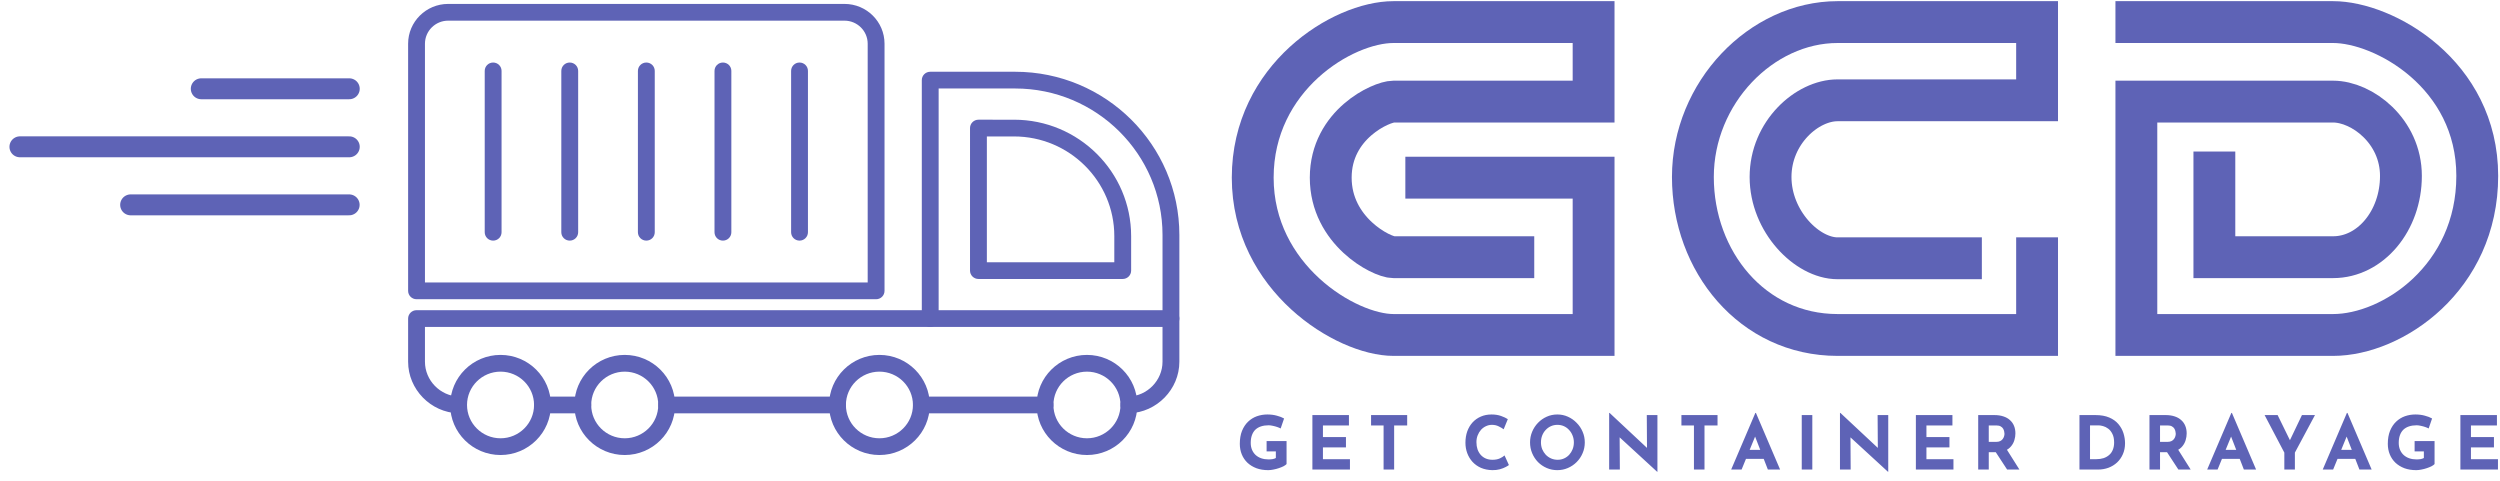 <?xml version="1.0" encoding="UTF-8"?> <svg xmlns="http://www.w3.org/2000/svg" width="239" height="46" viewBox="0 0 239 46" fill="none"><path fill-rule="evenodd" clip-rule="evenodd" d="M88.929 31.254C89.373 31.254 89.734 30.897 89.734 30.454L89.734 8.46H97.052C104.819 8.46 111.137 14.741 111.137 22.461L111.137 30.453C111.137 30.897 111.498 31.254 111.942 31.254C112.386 31.254 112.747 30.897 112.747 30.454V22.461C112.747 13.859 105.706 6.86 97.052 6.86L88.929 6.86C88.484 6.86 88.124 7.218 88.124 7.66L88.124 30.453C88.124 30.897 88.485 31.254 88.929 31.254Z" fill="#5E63B6"></path><path fill-rule="evenodd" clip-rule="evenodd" d="M106.527 25.07H94.344V13.044H96.941C102.226 13.044 106.528 17.319 106.528 22.573L106.527 25.07ZM93.539 26.67H107.332C107.777 26.67 108.137 26.311 108.137 25.87V22.573C108.137 16.436 103.115 11.444 96.941 11.444L93.539 11.443C93.094 11.443 92.734 11.802 92.734 12.244L92.733 25.87C92.733 26.311 93.094 26.67 93.539 26.67Z" fill="#5E63B6"></path><path fill-rule="evenodd" clip-rule="evenodd" d="M107.922 39.513C107.931 39.513 107.939 39.511 107.948 39.511C110.593 39.426 112.747 37.216 112.747 34.584V30.453C112.747 30.012 112.387 29.654 111.942 29.654L39.821 29.654C39.376 29.654 39.016 30.012 39.016 30.454V34.584C39.016 37.216 41.17 39.428 43.816 39.511C44.259 39.521 44.632 39.179 44.647 38.738C44.661 38.296 44.312 37.926 43.868 37.913C42.08 37.856 40.626 36.363 40.626 34.584V31.254H111.136V34.584C111.136 36.363 109.683 37.854 107.896 37.913C107.451 37.926 107.104 38.296 107.118 38.738C107.13 39.171 107.49 39.513 107.922 39.513ZM88.082 39.515H99.902C100.348 39.515 100.707 39.156 100.707 38.714C100.707 38.273 100.348 37.914 99.902 37.914H88.082C87.638 37.914 87.277 38.273 87.277 38.714C87.277 39.156 87.638 39.515 88.082 39.515ZM63.734 39.515H80.063C80.508 39.515 80.869 39.156 80.869 38.714C80.868 38.273 80.508 37.914 80.064 37.914H63.734C63.288 37.914 62.93 38.273 62.93 38.714C62.93 39.156 63.289 39.515 63.734 39.515ZM51.861 39.515H55.714C56.158 39.515 56.519 39.156 56.519 38.714C56.519 38.273 56.159 37.914 55.715 37.914H51.861C51.416 37.914 51.056 38.273 51.056 38.714C51.056 39.156 51.417 39.515 51.861 39.515Z" fill="#5E63B6"></path><path fill-rule="evenodd" clip-rule="evenodd" d="M82.951 27.006H40.626V4.179C40.626 2.964 41.621 1.975 42.843 1.975H80.734C81.956 1.975 82.951 2.964 82.951 4.179L82.951 27.006ZM39.821 28.606H83.756C84.202 28.606 84.561 28.248 84.561 27.806L84.561 4.179C84.561 2.08 82.846 0.375 80.734 0.375L42.843 0.375C40.733 0.375 39.016 2.08 39.016 4.179V27.806C39.016 28.248 39.377 28.606 39.821 28.606Z" fill="#5E63B6"></path><path fill-rule="evenodd" clip-rule="evenodd" d="M76.435 23.003C76.879 23.003 77.24 22.646 77.24 22.202L77.24 6.778C77.24 6.336 76.88 5.978 76.435 5.978C75.991 5.977 75.63 6.336 75.63 6.778V22.202C75.63 22.646 75.991 23.003 76.435 23.003Z" fill="#5E63B6"></path><path fill-rule="evenodd" clip-rule="evenodd" d="M69.112 23.003C69.557 23.003 69.917 22.646 69.917 22.202V6.778C69.917 6.336 69.557 5.978 69.113 5.978C68.668 5.977 68.308 6.336 68.308 6.778L68.307 22.202C68.307 22.646 68.668 23.003 69.112 23.003Z" fill="#5E63B6"></path><path fill-rule="evenodd" clip-rule="evenodd" d="M61.79 23.003C62.233 23.003 62.594 22.646 62.594 22.202L62.594 6.778C62.594 6.336 62.234 5.978 61.79 5.978C61.345 5.977 60.985 6.336 60.985 6.778L60.984 22.202C60.984 22.646 61.345 23.003 61.79 23.003Z" fill="#5E63B6"></path><path fill-rule="evenodd" clip-rule="evenodd" d="M54.467 23.003C54.911 23.003 55.272 22.646 55.272 22.202V6.778C55.272 6.336 54.911 5.978 54.467 5.978C54.022 5.977 53.662 6.336 53.662 6.778L53.661 22.202C53.661 22.646 54.023 23.003 54.467 23.003Z" fill="#5E63B6"></path><path fill-rule="evenodd" clip-rule="evenodd" d="M47.144 23.003C47.589 23.003 47.949 22.646 47.949 22.202L47.949 6.778C47.949 6.336 47.589 5.978 47.144 5.978C46.7 5.977 46.339 6.336 46.339 6.778L46.339 22.202C46.339 22.646 46.7 23.003 47.144 23.003Z" fill="#5E63B6"></path><path fill-rule="evenodd" clip-rule="evenodd" d="M103.913 35.529C105.679 35.529 107.118 36.958 107.118 38.715C107.118 40.472 105.679 41.9 103.913 41.9C102.146 41.9 100.707 40.472 100.707 38.715C100.707 36.958 102.146 35.529 103.913 35.529ZM103.913 43.5C106.568 43.5 108.728 41.353 108.728 38.715C108.727 36.076 106.568 33.929 103.913 33.929C101.257 33.929 99.098 36.076 99.098 38.715C99.097 41.353 101.257 43.5 103.913 43.5Z" fill="#5E63B6"></path><path fill-rule="evenodd" clip-rule="evenodd" d="M84.073 35.529C85.841 35.529 87.278 36.958 87.278 38.715C87.277 40.472 85.841 41.9 84.073 41.9C82.305 41.9 80.869 40.472 80.869 38.715C80.868 36.958 82.306 35.529 84.073 35.529ZM84.073 43.5C86.727 43.5 88.888 41.353 88.888 38.715C88.887 36.076 86.728 33.929 84.073 33.929C81.419 33.929 79.259 36.076 79.259 38.715C79.259 41.353 81.419 43.5 84.073 43.5Z" fill="#5E63B6"></path><path fill-rule="evenodd" clip-rule="evenodd" d="M47.851 35.529C49.619 35.529 51.056 36.958 51.056 38.715C51.056 40.472 49.619 41.9 47.852 41.9C46.084 41.9 44.647 40.472 44.647 38.715C44.647 36.958 46.084 35.529 47.851 35.529ZM47.851 43.5C50.506 43.5 52.666 41.353 52.666 38.715C52.665 36.076 50.506 33.929 47.852 33.929C45.197 33.929 43.038 36.076 43.038 38.715C43.037 41.353 45.197 43.5 47.851 43.5Z" fill="#5E63B6"></path><path fill-rule="evenodd" clip-rule="evenodd" d="M59.724 35.529C61.491 35.529 62.93 36.958 62.93 38.715C62.93 40.472 61.491 41.9 59.724 41.9C57.956 41.9 56.519 40.472 56.519 38.715C56.519 36.958 57.956 35.529 59.724 35.529ZM59.724 43.5C62.38 43.5 64.538 41.353 64.538 38.715C64.538 36.076 62.38 33.929 59.724 33.929C57.069 33.929 54.909 36.076 54.909 38.715C54.909 41.353 57.069 43.5 59.724 43.5Z" fill="#5E63B6"></path><path d="M33.39 8.487H19.241" stroke="#5E63B6" stroke-width="2" stroke-linecap="round"></path><path d="M33.39 14.035H1.904" stroke="#5E63B6" stroke-width="2" stroke-linecap="round"></path><path d="M33.38 19.584H12.489" stroke="#5E63B6" stroke-width="2" stroke-linecap="round"></path><path d="M122.995 44.365C122.934 44.431 122.839 44.5 122.709 44.571C122.579 44.636 122.429 44.698 122.257 44.755C122.09 44.811 121.918 44.856 121.742 44.889C121.565 44.927 121.398 44.946 121.241 44.946C120.823 44.946 120.447 44.884 120.113 44.762C119.779 44.634 119.493 44.46 119.257 44.238C119.02 44.012 118.839 43.745 118.714 43.438C118.589 43.132 118.526 42.797 118.526 42.434C118.526 41.957 118.595 41.544 118.735 41.195C118.879 40.842 119.071 40.549 119.312 40.318C119.558 40.082 119.839 39.907 120.155 39.794C120.475 39.681 120.809 39.624 121.157 39.624C121.486 39.624 121.788 39.662 122.062 39.738C122.336 39.808 122.568 39.898 122.758 40.007L122.431 40.962C122.347 40.914 122.236 40.868 122.097 40.82C121.957 40.773 121.816 40.735 121.672 40.707C121.528 40.674 121.401 40.657 121.289 40.657C121.011 40.657 120.765 40.693 120.551 40.764C120.338 40.834 120.157 40.941 120.008 41.082C119.865 41.224 119.756 41.401 119.681 41.613C119.607 41.82 119.57 42.063 119.57 42.342C119.57 42.587 119.612 42.809 119.695 43.007C119.779 43.2 119.895 43.365 120.043 43.502C120.196 43.639 120.375 43.743 120.579 43.813C120.788 43.884 121.018 43.92 121.268 43.92C121.412 43.92 121.545 43.91 121.665 43.891C121.786 43.868 121.888 43.832 121.971 43.785V43.155H121.087V42.165H122.995V44.365ZM125.464 39.681H128.958V40.672H126.473V41.783H128.673V42.773H126.473V43.898H129.055V44.889H125.464V39.681ZM131.074 39.681H134.526V40.672H133.28V44.889H132.271V40.672H131.074V39.681ZM144.251 44.457C144.196 44.505 144.091 44.568 143.938 44.648C143.79 44.728 143.606 44.799 143.388 44.861C143.17 44.922 142.929 44.95 142.664 44.946C142.261 44.936 141.899 44.863 141.578 44.726C141.263 44.585 140.994 44.394 140.771 44.153C140.553 43.913 140.386 43.636 140.27 43.325C140.154 43.014 140.096 42.681 140.096 42.328C140.096 41.931 140.154 41.568 140.27 41.238C140.39 40.907 140.56 40.622 140.778 40.382C141.001 40.141 141.265 39.955 141.572 39.823C141.878 39.69 142.217 39.624 142.588 39.624C142.931 39.624 143.235 39.672 143.5 39.766C143.764 39.86 143.98 39.962 144.147 40.07L143.75 41.04C143.634 40.95 143.479 40.858 143.284 40.764C143.094 40.665 142.873 40.615 142.623 40.615C142.428 40.615 142.24 40.657 142.059 40.742C141.883 40.822 141.725 40.938 141.585 41.089C141.451 41.24 141.344 41.417 141.265 41.62C141.186 41.818 141.147 42.035 141.147 42.271C141.147 42.521 141.182 42.75 141.251 42.957C141.326 43.165 141.43 43.344 141.565 43.495C141.699 43.641 141.859 43.755 142.045 43.835C142.235 43.915 142.449 43.955 142.685 43.955C142.959 43.955 143.193 43.91 143.388 43.821C143.583 43.731 143.732 43.636 143.834 43.538L144.251 44.457ZM146.272 42.292C146.272 41.934 146.339 41.594 146.474 41.273C146.608 40.953 146.794 40.669 147.031 40.424C147.272 40.174 147.55 39.978 147.866 39.837C148.181 39.695 148.52 39.624 148.882 39.624C149.239 39.624 149.576 39.695 149.891 39.837C150.207 39.978 150.485 40.174 150.727 40.424C150.972 40.669 151.163 40.953 151.297 41.273C151.437 41.594 151.506 41.934 151.506 42.292C151.506 42.66 151.437 43.005 151.297 43.325C151.163 43.646 150.972 43.929 150.727 44.174C150.485 44.415 150.207 44.604 149.891 44.74C149.576 44.877 149.239 44.946 148.882 44.946C148.52 44.946 148.181 44.877 147.866 44.74C147.55 44.604 147.272 44.415 147.031 44.174C146.794 43.929 146.608 43.646 146.474 43.325C146.339 43.005 146.272 42.66 146.272 42.292ZM147.316 42.292C147.316 42.523 147.355 42.74 147.434 42.943C147.518 43.141 147.631 43.318 147.775 43.474C147.924 43.625 148.093 43.743 148.283 43.828C148.478 43.913 148.689 43.955 148.917 43.955C149.135 43.955 149.337 43.913 149.522 43.828C149.713 43.743 149.877 43.625 150.017 43.474C150.156 43.318 150.265 43.141 150.344 42.943C150.423 42.74 150.462 42.523 150.462 42.292C150.462 42.056 150.42 41.837 150.337 41.634C150.258 41.431 150.147 41.254 150.003 41.103C149.863 40.948 149.699 40.827 149.509 40.742C149.318 40.657 149.112 40.615 148.889 40.615C148.666 40.615 148.46 40.657 148.27 40.742C148.079 40.827 147.912 40.948 147.768 41.103C147.624 41.254 147.513 41.431 147.434 41.634C147.355 41.837 147.316 42.056 147.316 42.292ZM158.422 45.101L154.538 41.535L154.837 41.705L154.858 44.889H153.835V39.476H153.877L157.677 43.028L157.454 42.929L157.433 39.681H158.45V45.101H158.422ZM160.744 39.681H164.196V40.672H162.95V44.889H161.941V40.672H160.744V39.681ZM165.5 44.889L167.811 39.476H167.867L170.178 44.889H169.008L167.533 41.082L168.264 40.573L166.496 44.889H165.5ZM167.08 43.007H168.619L168.974 43.87H166.767L167.08 43.007ZM172.247 39.681H173.257V44.889H172.247V39.681ZM180.488 45.101L176.604 41.535L176.904 41.705L176.924 44.889H175.901V39.476H175.943L179.743 43.028L179.521 42.929L179.5 39.681H180.516V45.101H180.488ZM183.158 39.681H186.652V40.672H184.167V41.783H186.367V42.773H184.167V43.898H186.75V44.889H183.158V39.681ZM190.668 39.681C190.989 39.681 191.274 39.724 191.525 39.808C191.775 39.889 191.984 40.007 192.151 40.162C192.323 40.313 192.453 40.497 192.541 40.714C192.629 40.926 192.673 41.167 192.673 41.436C192.673 41.648 192.641 41.861 192.576 42.073C192.515 42.285 192.413 42.478 192.269 42.653C192.13 42.828 191.944 42.969 191.713 43.078C191.481 43.181 191.193 43.233 190.849 43.233H190.126V44.889H189.116V39.681H190.668ZM190.843 42.243C190.996 42.243 191.123 42.217 191.225 42.165C191.328 42.113 191.406 42.047 191.462 41.967C191.522 41.886 191.564 41.804 191.587 41.719C191.615 41.629 191.629 41.547 191.629 41.471C191.629 41.415 191.62 41.344 191.601 41.259C191.587 41.169 191.555 41.08 191.504 40.99C191.453 40.9 191.374 40.825 191.267 40.764C191.165 40.702 191.026 40.672 190.849 40.672H190.126V42.243H190.843ZM191.789 42.879L193.056 44.889H191.88L190.585 42.908L191.789 42.879ZM198.797 44.889V39.681H200.328C200.843 39.681 201.282 39.759 201.643 39.914C202.005 40.07 202.296 40.278 202.514 40.537C202.736 40.797 202.899 41.087 203.001 41.408C203.103 41.728 203.154 42.051 203.154 42.377C203.154 42.764 203.084 43.113 202.945 43.424C202.811 43.731 202.625 43.995 202.388 44.217C202.152 44.434 201.878 44.601 201.567 44.719C201.256 44.832 200.927 44.889 200.579 44.889H198.797ZM199.806 43.898H200.404C200.66 43.898 200.892 43.865 201.101 43.799C201.309 43.728 201.488 43.627 201.637 43.495C201.79 43.363 201.906 43.198 201.985 43C202.068 42.797 202.11 42.566 202.11 42.306C202.11 41.967 202.054 41.691 201.943 41.478C201.836 41.261 201.702 41.094 201.539 40.976C201.381 40.858 201.219 40.778 201.052 40.735C200.885 40.688 200.743 40.665 200.627 40.665H199.806V43.898ZM207.041 39.681C207.362 39.681 207.647 39.724 207.898 39.808C208.148 39.889 208.357 40.007 208.524 40.162C208.696 40.313 208.826 40.497 208.914 40.714C209.002 40.926 209.046 41.167 209.046 41.436C209.046 41.648 209.013 41.861 208.949 42.073C208.888 42.285 208.786 42.478 208.642 42.653C208.503 42.828 208.317 42.969 208.086 43.078C207.854 43.181 207.566 43.233 207.222 43.233H206.499V44.889H205.489V39.681H207.041ZM207.215 42.243C207.369 42.243 207.496 42.217 207.598 42.165C207.7 42.113 207.779 42.047 207.835 41.967C207.895 41.886 207.937 41.804 207.96 41.719C207.988 41.629 208.002 41.547 208.002 41.471C208.002 41.415 207.993 41.344 207.974 41.259C207.96 41.169 207.928 41.08 207.877 40.99C207.826 40.9 207.747 40.825 207.64 40.764C207.538 40.702 207.399 40.672 207.222 40.672H206.499V42.243H207.215ZM208.162 42.879L209.429 44.889H208.253L206.958 42.908L208.162 42.879ZM211.006 44.889L213.317 39.476H213.372L215.683 44.889H214.514L213.038 41.082L213.769 40.573L212.001 44.889H211.006ZM212.586 43.007H214.124L214.479 43.87H212.273L212.586 43.007ZM218.382 43.269L216.496 39.681H217.741L219.064 42.384L218.765 42.405L220.066 39.681H221.312L219.391 43.269V44.889H218.382V43.269ZM222.053 44.889L224.364 39.476H224.419L226.73 44.889H225.561L224.085 41.082L224.816 40.573L223.048 44.889H222.053ZM223.633 43.007H225.171L225.526 43.87H223.319L223.633 43.007ZM232.744 44.365C232.684 44.431 232.589 44.5 232.459 44.571C232.329 44.636 232.178 44.698 232.006 44.755C231.839 44.811 231.667 44.856 231.491 44.889C231.315 44.927 231.148 44.946 230.99 44.946C230.572 44.946 230.197 44.884 229.862 44.762C229.528 44.634 229.243 44.46 229.006 44.238C228.77 44.012 228.589 43.745 228.463 43.438C228.338 43.132 228.275 42.797 228.275 42.434C228.275 41.957 228.345 41.544 228.484 41.195C228.628 40.842 228.821 40.549 229.062 40.318C229.308 40.082 229.589 39.907 229.904 39.794C230.224 39.681 230.558 39.624 230.907 39.624C231.236 39.624 231.538 39.662 231.811 39.738C232.085 39.808 232.317 39.898 232.507 40.007L232.18 40.962C232.097 40.914 231.985 40.868 231.846 40.82C231.707 40.773 231.566 40.735 231.422 40.707C231.278 40.674 231.15 40.657 231.039 40.657C230.76 40.657 230.514 40.693 230.301 40.764C230.087 40.834 229.906 40.941 229.758 41.082C229.614 41.224 229.505 41.401 229.431 41.613C229.357 41.82 229.319 42.063 229.319 42.342C229.319 42.587 229.361 42.809 229.445 43.007C229.528 43.2 229.644 43.365 229.793 43.502C229.946 43.639 230.125 43.743 230.329 43.813C230.538 43.884 230.767 43.92 231.018 43.92C231.162 43.92 231.294 43.91 231.415 43.891C231.535 43.868 231.637 43.832 231.721 43.785V43.155H230.837V42.165H232.744V44.365ZM235.213 39.681H238.707V40.672H236.223V41.783H238.422V42.773H236.223V43.898H238.805V44.889H235.213V39.681Z" fill="#5E63B6"></path><path d="M134.351 16.985H152.348V32.023C152.348 32.023 137.756 32.023 133.217 32.023C128.677 32.023 119.76 26.57 119.76 16.985C119.76 7.399 128.353 2.111 133.217 2.111C138.08 2.111 152.348 2.111 152.348 2.111V9.713C152.348 9.713 134.351 9.713 133.217 9.713C132.082 9.713 127.218 11.861 127.218 16.985C127.218 22.108 132.082 24.587 133.217 24.587C134.351 24.587 146.674 24.587 146.674 24.587" stroke="#5E63B6" stroke-width="4"></path><path d="M204.236 2.111C204.236 2.111 218.18 2.111 223.044 2.111C227.907 2.111 236.825 7.069 236.825 16.819C236.825 26.57 228.718 32.023 223.044 32.023C217.369 32.023 204.236 32.023 204.236 32.023V9.713C204.236 9.713 220.287 9.713 223.044 9.713C225.8 9.713 229.529 12.523 229.529 16.819C229.529 21.116 226.61 24.587 223.044 24.587C219.477 24.587 211.694 24.587 211.694 24.587C211.694 21.424 211.694 19.651 211.694 16.489" stroke="#5E63B6" stroke-width="4" stroke-linecap="square"></path><path d="M194.745 24.692V32.023C194.745 32.023 183.825 32.023 175.672 32.023C167.518 32.023 161.84 24.985 161.84 16.921C161.84 8.856 168.392 2.111 175.672 2.111C182.951 2.111 194.745 2.111 194.745 2.111V9.589C194.745 9.589 178.583 9.589 175.672 9.589C172.759 9.589 169.265 12.668 169.265 16.921C169.265 21.173 172.759 24.692 175.672 24.692C178.583 24.692 187.465 24.692 187.465 24.692" stroke="#5E63B6" stroke-width="4" stroke-linecap="square"></path></svg> 